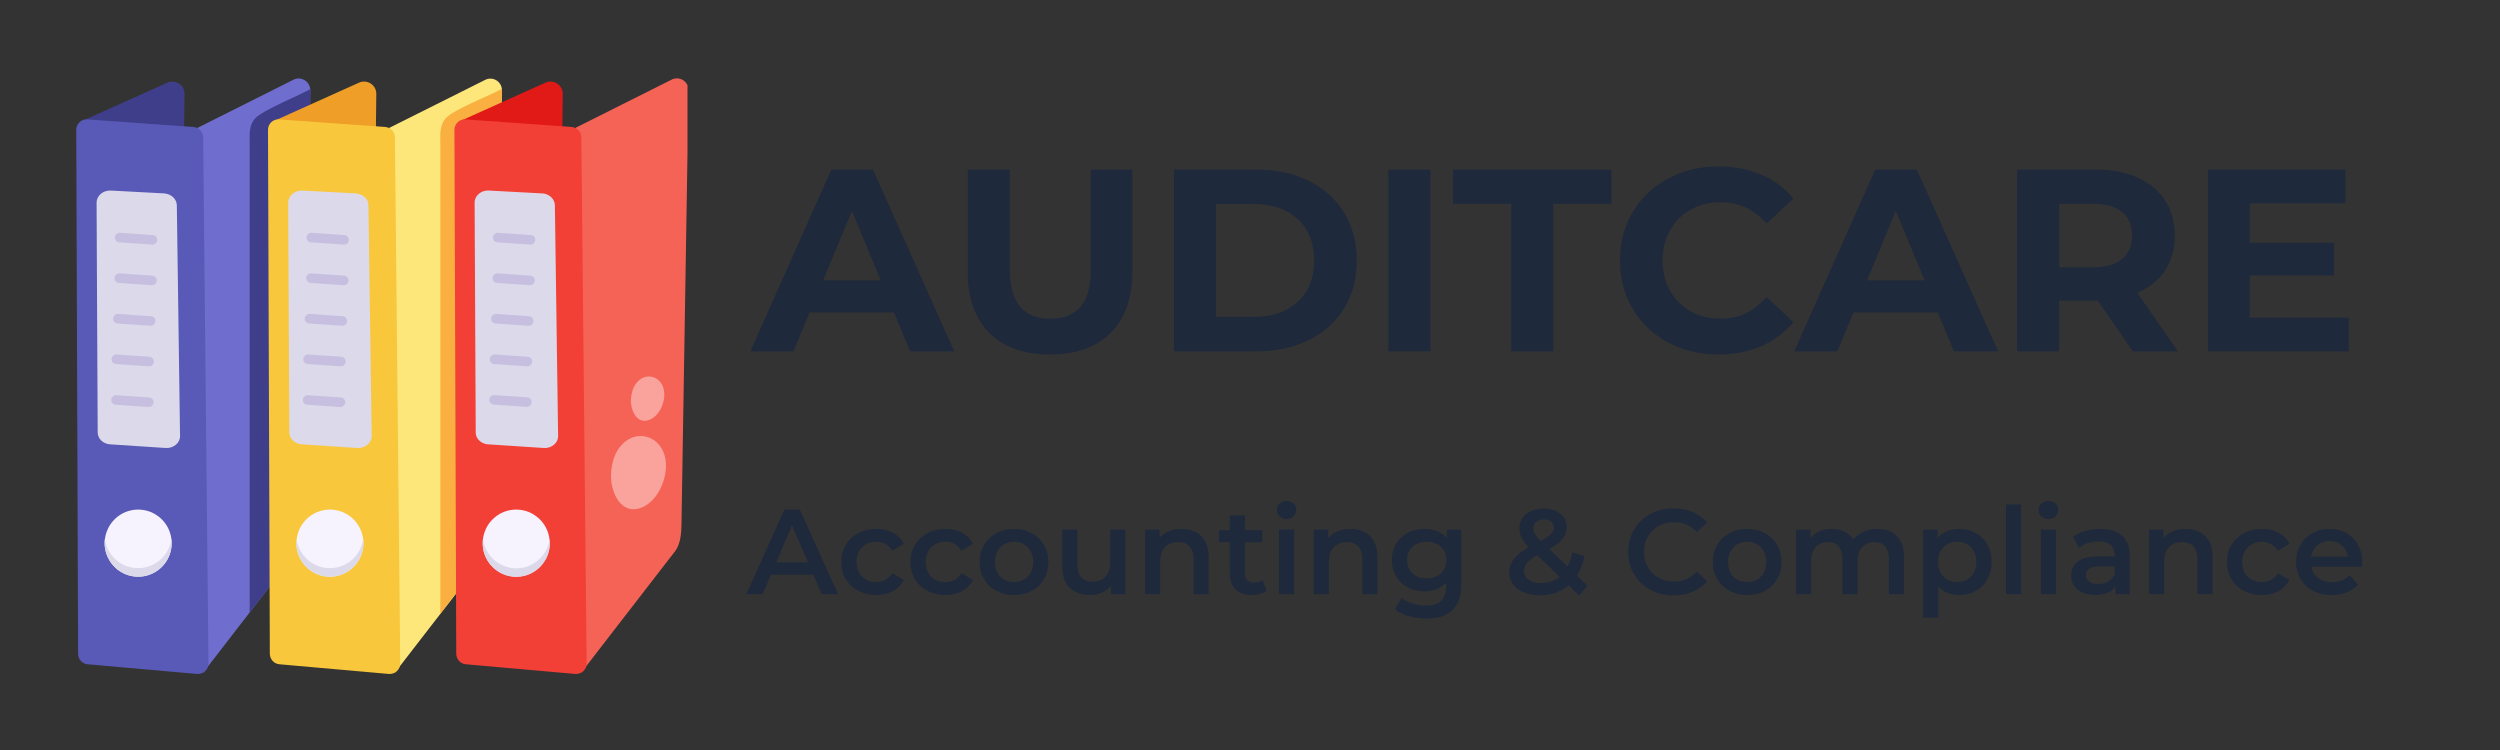 <svg xmlns="http://www.w3.org/2000/svg" width="400" height="120" viewBox="0 0 300 90"><rect x="0" y="0" width="300" height="90" fill="#333333" stroke="none"/><defs><clipPath id="a"><path d="M9.152 9H23v9H9.152Zm0 0"/></clipPath><clipPath id="b"><path d="M9.152 14H26v67H9.152Zm0 0"/></clipPath><clipPath id="c"><path d="M69 9h13.5v72H69Zm0 0"/></clipPath></defs><g style="fill:#1e293b;fill-opacity:1"><path d="M16.953-4.672H6.828L4.891 0H-.281l9.719-21.812h5L24.188 0H18.89Zm-1.578-3.844-3.469-8.343-3.453 8.343Zm0 0" style="stroke:none" transform="translate(90.322 42.164)"/></g><g style="fill:#1e293b;fill-opacity:1"><path d="M12.281.375Q7.606.375 5-2.203q-2.594-2.592-2.594-7.39v-12.22h5.047V-9.78c0 3.906 1.617 5.86 4.86 5.86q2.373 0 3.609-1.423 1.249-1.419 1.25-4.437v-12.031h4.984v12.218q0 4.8-2.61 7.39Q16.953.377 12.282.376m0 0" style="stroke:none" transform="translate(113.723 42.164)"/></g><g style="fill:#1e293b;fill-opacity:1"><path d="M2.594-21.812H12.5q3.545 0 6.281 1.359c1.82.898 3.235 2.168 4.235 3.812 1.007 1.637 1.515 3.547 1.515 5.735 0 2.18-.508 4.09-1.515 5.734q-1.502 2.454-4.235 3.813Q16.045 0 12.5 0H2.594Zm9.656 17.67q3.28 0 5.219-1.828 1.951-1.826 1.953-4.937 0-3.122-1.953-4.938-1.939-1.828-5.219-1.828H7.64V-4.14Zm0 0" style="stroke:none" transform="translate(138.278 42.164)"/></g><g style="fill:#1e293b;fill-opacity:1"><path d="M2.594-21.812H7.64V0H2.594Zm0 0" style="stroke:none" transform="translate(164.016 42.164)"/></g><g style="fill:#1e293b;fill-opacity:1"><path d="M7.11-17.703H.124v-4.11H19.14v4.11h-6.985V0H7.11Zm0 0" style="stroke:none" transform="translate(174.237 42.164)"/></g><g style="fill:#1e293b;fill-opacity:1"><path d="M13.031.375q-3.345 0-6.047-1.453Q4.295-2.53 2.75-5.094q-1.533-2.578-1.531-5.812-.002-3.246 1.531-5.813 1.546-2.575 4.234-4.015 2.703-1.454 6.079-1.453c1.882 0 3.593.335 5.124 1a10 10 0 0 1 3.844 2.859l-3.234 2.984c-1.48-1.695-3.309-2.547-5.485-2.547q-2.032 0-3.624.891a6.34 6.34 0 0 0-2.47 2.484q-.89 1.582-.89 3.61 0 2.016.89 3.61a6.34 6.34 0 0 0 2.47 2.484q1.592.89 3.624.89 3.264.001 5.485-2.594l3.234 3a10.05 10.05 0 0 1-3.86 2.891q-2.314.998-5.14 1m0 0" style="stroke:none" transform="translate(193.182 42.164)"/></g><g style="fill:#1e293b;fill-opacity:1"><path d="M16.953-4.672H6.828L4.891 0H-.281l9.719-21.812h5L24.188 0H18.89Zm-1.578-3.844-3.469-8.343-3.453 8.343Zm0 0" style="stroke:none" transform="translate(215.587 42.164)"/></g><g style="fill:#1e293b;fill-opacity:1"><path d="m16.484 0-4.203-6.078h-4.64V0H2.594v-21.812h9.437q2.906.001 5.031.968 2.138.954 3.297 2.735 1.156 1.782 1.157 4.203 0 2.438-1.172 4.203-1.172 1.75-3.328 2.687L21.906 0Zm-.093-13.906c0-1.219-.399-2.156-1.188-2.813q-1.172-.984-3.453-.984H7.64v7.61h4.11q2.28 0 3.453-1 1.186-.997 1.188-2.813m0 0" style="stroke:none" transform="translate(239.456 42.164)"/></g><g style="fill:#1e293b;fill-opacity:1"><path d="M19.484-4.047V0H2.594v-21.812h16.484v4.046H7.61v4.735h10.125v3.922H7.61v5.062Zm0 0" style="stroke:none" transform="translate(262.359 42.164)"/></g><g style="fill:#1e293b;fill-opacity:1"><path d="M7.953-2.344H2.875L1.875 0H-.078L4.5-10.156h1.844L10.938 0h-1.97Zm-.625-1.484L5.406-8.266l-1.89 4.438Zm0 0" style="stroke:none" transform="translate(89.634 71.302)"/></g><g style="fill:#1e293b;fill-opacity:1"><path d="M4.734.094q-1.206.002-2.156-.5a3.7 3.7 0 0 1-1.5-1.406Q.546-2.715.547-3.875q0-1.139.531-2.031a3.77 3.77 0 0 1 1.5-1.407q.95-.515 2.156-.515 1.155 0 2.016.469.856.455 1.297 1.328l-1.39.812a2.2 2.2 0 0 0-.829-.797 2.2 2.2 0 0 0-1.094-.28q-1.02.002-1.687.671-.673.658-.672 1.75 0 1.111.656 1.766.67.656 1.703.656.591.002 1.094-.266.5-.263.828-.797l1.39.797A3.16 3.16 0 0 1 6.735-.375q-.862.47-2 .469m0 0" style="stroke:none" transform="translate(100.412 71.302)"/></g><g style="fill:#1e293b;fill-opacity:1"><path d="M4.734.094q-1.206.002-2.156-.5a3.7 3.7 0 0 1-1.5-1.406Q.546-2.715.547-3.875q0-1.139.531-2.031a3.77 3.77 0 0 1 1.5-1.407q.95-.515 2.156-.515 1.155 0 2.016.469.856.455 1.297 1.328l-1.39.812a2.2 2.2 0 0 0-.829-.797 2.2 2.2 0 0 0-1.094-.28q-1.02.002-1.687.671-.673.658-.672 1.75 0 1.111.656 1.766.67.656 1.703.656.591.002 1.094-.266.5-.263.828-.797l1.39.797A3.16 3.16 0 0 1 6.735-.375q-.862.47-2 .469m0 0" style="stroke:none" transform="translate(108.713 71.302)"/></g><g style="fill:#1e293b;fill-opacity:1"><path d="M4.672.094q-1.173.002-2.125-.5a3.64 3.64 0 0 1-1.469-1.406Q.546-2.715.547-3.875q0-1.139.531-2.031a3.7 3.7 0 0 1 1.469-1.407q.952-.515 2.125-.515 1.186 0 2.125.516a3.6 3.6 0 0 1 1.469 1.406c.351.593.53 1.273.53 2.031q-.002 1.159-.53 2.063a3.54 3.54 0 0 1-1.47 1.406c-.624.336-1.335.5-2.124.5m0-1.547q.995 0 1.64-.656.657-.67.657-1.766 0-1.077-.657-1.75c-.43-.445-.976-.672-1.64-.672-.668 0-1.219.227-1.656.672-.43.45-.641 1.031-.641 1.75 0 .73.21 1.32.64 1.766q.656.656 1.657.656m0 0" style="stroke:none" transform="translate(117.014 71.302)"/></g><g style="fill:#1e293b;fill-opacity:1"><path d="M8.688-7.75V0H6.953v-.984q-.421.515-1.078.797a3.5 3.5 0 0 1-1.406.28q-1.55.002-2.453-.859-.891-.856-.891-2.562V-7.75h1.813v4.188q0 1.047.468 1.562c.32.336.77.5 1.344.5.656 0 1.172-.195 1.547-.594q.576-.609.578-1.734V-7.75Zm0 0" style="stroke:none" transform="translate(126.358 71.302)"/></g><g style="fill:#1e293b;fill-opacity:1"><path d="M5.578-7.828q1.465.002 2.344.86.89.844.89 2.53V0H7v-4.203q-.002-1.015-.484-1.531-.47-.516-1.36-.516-1.003 0-1.578.61-.58.595-.578 1.718V0H1.188v-7.75h1.734v1q.434-.527 1.125-.797a4 4 0 0 1 1.531-.281m0 0" style="stroke:none" transform="translate(136.224 71.302)"/></g><g style="fill:#1e293b;fill-opacity:1"><path d="M5.844-.422a1.9 1.9 0 0 1-.782.39 3.6 3.6 0 0 1-.953.126q-1.281 0-1.984-.656-.688-.67-.687-1.954v-3.718H.155v-1.453h1.282v-1.766H3.25v1.765h2.078v1.454H3.25v3.687c0 .375.086.664.266.86q.28.297.812.296.607 0 1.016-.328Zm0 0" style="stroke:none" transform="translate(146.147 71.302)"/></g><g style="fill:#1e293b;fill-opacity:1"><path d="M1.188-7.75H3V0H1.188Zm.921-1.266c-.336 0-.617-.101-.843-.312a1.03 1.03 0 0 1-.328-.781q0-.469.328-.766.339-.311.843-.312c.32 0 .594.101.813.296a.95.95 0 0 1 .344.735q0 .486-.328.812a1.13 1.13 0 0 1-.829.328m0 0" style="stroke:none" transform="translate(152.29 71.302)"/></g><g style="fill:#1e293b;fill-opacity:1"><path d="M5.578-7.828q1.465.002 2.344.86.89.844.89 2.53V0H7v-4.203q-.002-1.015-.484-1.531-.47-.516-1.36-.516-1.003 0-1.578.61-.58.595-.578 1.718V0H1.188v-7.75h1.734v1q.434-.527 1.125-.797a4 4 0 0 1 1.531-.281m0 0" style="stroke:none" transform="translate(156.476 71.302)"/></g><g style="fill:#1e293b;fill-opacity:1"><path d="M8.875-7.75v6.578q0 4.092-4.172 4.094a7.5 7.5 0 0 1-2.125-.297Q1.577 2.343.922 1.813l.812-1.36q.515.42 1.282.672c.52.164 1.047.25 1.578.25Q5.87 1.373 6.469.797c.394-.387.593-.973.593-1.766v-.406c-.312.336-.695.59-1.14.766a3.8 3.8 0 0 1-1.453.265q-1.112 0-2-.468a3.65 3.65 0 0 1-1.406-1.329Q.547-2.996.547-4.109q0-1.092.516-1.938a3.45 3.45 0 0 1 1.406-1.312q.889-.47 2-.47.841 0 1.531.282c.457.18.844.453 1.156.828V-7.75Zm-4.14 5.86q1.031 0 1.687-.61c.445-.414.672-.953.672-1.61 0-.644-.227-1.171-.672-1.577q-.657-.61-1.688-.61-1.032 0-1.703.61-.656.61-.656 1.578 0 .986.656 1.609.67.61 1.703.61m0 0" style="stroke:none" transform="translate(166.472 71.302)"/></g><g style="fill:#1e293b;fill-opacity:1"><path d="M8.969.156 7.703-1.078Q6.277.14 4.297.14C3.586.14 2.953.023 2.39-.203q-.846-.342-1.328-.953a2.27 2.27 0 0 1-.47-1.406c0-.633.18-1.188.548-1.657.375-.476.972-.953 1.797-1.422q-.611-.608-.876-1.14a2.5 2.5 0 0 1-.25-1.094q0-1.078.797-1.734.81-.657 2.141-.657 1.23 0 1.969.61.75.595.75 1.625-.002.783-.485 1.39-.486.612-1.593 1.235l2.187 2.078q.375-.702.578-1.703l1.453.484c-.187.899-.492 1.668-.906 2.313L9.97-1.016ZM4.75-8.969c-.398 0-.71.102-.937.297a.96.96 0 0 0-.344.766q0 .362.187.672.187.299.719.843.873-.48 1.219-.828.341-.358.343-.781 0-.45-.312-.703-.314-.265-.875-.266m-.328 7.64c.844 0 1.578-.257 2.203-.78L3.938-4.672q-.862.487-1.22.922a1.52 1.52 0 0 0-.359 1q0 .645.563 1.031.575.391 1.5.39m0 0" style="stroke:none" transform="translate(180.525 71.302)"/></g><g style="fill:#1e293b;fill-opacity:1"><path d="M6.063.14Q4.528.142 3.28-.53a4.93 4.93 0 0 1-1.937-1.86Q.64-3.576.64-5.078q0-1.482.703-2.672a5.04 5.04 0 0 1 1.953-1.875c.82-.445 1.75-.672 2.781-.672.832 0 1.586.149 2.266.438a4.8 4.8 0 0 1 1.75 1.265l-1.219 1.14C8.133-8.241 7.227-8.64 6.156-8.64a3.8 3.8 0 0 0-1.86.454A3.3 3.3 0 0 0 3-6.922q-.469.813-.469 1.844c0 .687.156 1.305.469 1.844A3.26 3.26 0 0 0 4.297-1.97c.55.305 1.172.453 1.86.453 1.07 0 1.976-.398 2.718-1.203l1.219 1.172A4.7 4.7 0 0 1 8.344-.28Q7.31.14 6.063.14m0 0" style="stroke:none" transform="translate(194.75 71.302)"/></g><g style="fill:#1e293b;fill-opacity:1"><path d="M4.672.094q-1.173.002-2.125-.5a3.64 3.64 0 0 1-1.469-1.406Q.546-2.715.547-3.875q0-1.139.531-2.031a3.7 3.7 0 0 1 1.469-1.407q.952-.515 2.125-.515 1.186 0 2.125.516a3.6 3.6 0 0 1 1.469 1.406c.351.593.53 1.273.53 2.031q-.002 1.159-.53 2.063a3.54 3.54 0 0 1-1.47 1.406c-.624.336-1.335.5-2.124.5m0-1.547q.995 0 1.64-.656.657-.67.657-1.766 0-1.077-.657-1.75c-.43-.445-.976-.672-1.64-.672-.668 0-1.219.227-1.656.672-.43.45-.641 1.031-.641 1.75 0 .73.21 1.32.64 1.766q.656.656 1.657.656m0 0" style="stroke:none" transform="translate(204.993 71.302)"/></g><g style="fill:#1e293b;fill-opacity:1"><path d="M10.969-7.828q1.452 0 2.312.844c.57.562.86 1.414.86 2.547V0h-1.813v-4.203q0-1.015-.453-1.531c-.305-.344-.734-.516-1.297-.516q-.907 0-1.469.61c-.367.398-.546.968-.546 1.718V0H6.75v-4.203q0-1.015-.453-1.531-.439-.516-1.281-.516-.925.002-1.47.594Q2.999-5.06 3-3.922V0H1.188v-7.75h1.734v1Q3.343-7.277 4-7.547a3.65 3.65 0 0 1 1.453-.281q.873 0 1.547.328c.445.219.8.54 1.063.953q.482-.61 1.234-.937a4 4 0 0 1 1.672-.344m0 0" style="stroke:none" transform="translate(214.337 71.302)"/></g><g style="fill:#1e293b;fill-opacity:1"><path d="M5.484-7.828q1.125.001 2.016.5.89.487 1.39 1.39.516.891.516 2.063c0 .781-.172 1.477-.515 2.078A3.54 3.54 0 0 1 7.5-.39q-.891.486-2.016.485Q3.92.094 3-.937v3.75H1.188V-7.75h1.734v1.016q.435-.545 1.094-.813a3.8 3.8 0 0 1 1.468-.281m-.203 6.375q.996 0 1.64-.656.64-.67.641-1.766 0-1.077-.64-1.75c-.43-.445-.977-.672-1.64-.672-.438 0-.837.102-1.188.297-.344.2-.621.484-.828.86q-.299.55-.297 1.265-.002.737.297 1.281.311.551.828.844c.351.2.75.297 1.187.297m0 0" style="stroke:none" transform="translate(229.591 71.302)"/></g><g style="fill:#1e293b;fill-opacity:1"><path d="M1.188-10.766H3V0H1.188Zm0 0" style="stroke:none" transform="translate(239.53 71.302)"/></g><g style="fill:#1e293b;fill-opacity:1"><path d="M1.188-7.75H3V0H1.188Zm.921-1.266c-.336 0-.617-.101-.843-.312a1.03 1.03 0 0 1-.328-.781q0-.469.328-.766.339-.311.843-.312c.32 0 .594.101.813.296a.95.95 0 0 1 .344.735q0 .486-.328.812a1.13 1.13 0 0 1-.829.328m0 0" style="stroke:none" transform="translate(243.716 71.302)"/></g><g style="fill:#1e293b;fill-opacity:1"><path d="M4.14-7.828q1.717 0 2.626.828c.601.543.906 1.367.906 2.469V0H5.953v-.937q-.33.502-.953.765-.61.265-1.469.266Q2.654.094 2-.203a2.4 2.4 0 0 1-1.016-.813 2.15 2.15 0 0 1-.343-1.203q0-1.044.765-1.672.779-.639 2.453-.64h2v-.11q-.002-.81-.484-1.25-.486-.435-1.453-.437-.644.002-1.281.203a3.1 3.1 0 0 0-1.063.578L.875-6.875q.609-.468 1.453-.703a6.5 6.5 0 0 1 1.813-.25m-.234 6.61q.67.002 1.203-.313.528-.31.75-.89v-.907H3.984q-1.563 0-1.562 1.031a.94.94 0 0 0 .39.797c.258.188.626.281 1.094.281m0 0" style="stroke:none" transform="translate(247.903 71.302)"/></g><g style="fill:#1e293b;fill-opacity:1"><path d="M5.578-7.828q1.465.002 2.344.86.89.844.89 2.53V0H7v-4.203q-.002-1.015-.484-1.531-.47-.516-1.36-.516-1.003 0-1.578.61-.58.595-.578 1.718V0H1.188v-7.75h1.734v1q.434-.527 1.125-.797a4 4 0 0 1 1.531-.281m0 0" style="stroke:none" transform="translate(256.696 71.302)"/></g><g style="fill:#1e293b;fill-opacity:1"><path d="M4.734.094q-1.206.002-2.156-.5a3.7 3.7 0 0 1-1.5-1.406Q.546-2.715.547-3.875q0-1.139.531-2.031a3.77 3.77 0 0 1 1.5-1.407q.95-.515 2.156-.515 1.155 0 2.016.469.856.455 1.297 1.328l-1.39.812a2.2 2.2 0 0 0-.829-.797 2.2 2.2 0 0 0-1.094-.28q-1.02.002-1.687.671-.673.658-.672 1.75 0 1.111.656 1.766.67.656 1.703.656.591.002 1.094-.266.5-.263.828-.797l1.39.797A3.16 3.16 0 0 1 6.735-.375q-.862.47-2 .469m0 0" style="stroke:none" transform="translate(266.692 71.302)"/></g><g style="fill:#1e293b;fill-opacity:1"><path d="M8.469-3.828c0 .125-.012.305-.031.531H2.359q.154.86.829 1.36.685.501 1.687.5 1.265 0 2.094-.844l.984 1.125a3.3 3.3 0 0 1-1.328.937c-.531.211-1.133.313-1.797.313q-1.282.002-2.25-.5a3.6 3.6 0 0 1-1.5-1.406Q.546-2.715.547-3.875q0-1.124.516-2.031a3.65 3.65 0 0 1 1.421-1.407q.92-.515 2.063-.515 1.139.001 2.031.5a3.6 3.6 0 0 1 1.39 1.406q.5.91.5 2.094M4.547-6.375q-.86 0-1.469.516c-.398.343-.64.797-.734 1.359H6.75q-.128-.844-.719-1.36-.595-.515-1.484-.515m0 0" style="stroke:none" transform="translate(274.993 71.302)"/></g><path d="m23.707 15.34.672 65.383a9418 9418 0 0 1 11.195-14.485c.723-.925.805-2.14.824-3.3.27-17.551.586-35.606.84-52.079 0-.05 0-.117-.015-.168-.086-.96-1.13-1.582-2.035-1.109Zm0 0" style="stroke:none;fill-rule:nonzero;fill:#6f6ecf;fill-opacity:1"/><g clip-path="url(#a)"><path d="m9.824 14.531 10.254-4.613a1.468 1.468 0 0 1 2.067 1.363l-.051 4.364c-1.211 1.058-9.766 3.132-12.184-.305-.168-.219-.289-.656-.086-.809m0 0" style="stroke:none;fill-rule:nonzero;fill:#3f3e8a;fill-opacity:1"/></g><g clip-path="url(#b)"><path d="m24.379 16.469.64 63.144c0 .739-.62 1.313-1.363 1.262l-13.14-1.164c-.641-.05-1.13-.59-1.145-1.246l-.219-62.89c0-.723.606-1.298 1.328-1.247l12.723.91c.672.051 1.176.59 1.176 1.23m0 0" style="stroke:none;fill-rule:nonzero;fill:#595ab7;fill-opacity:1"/></g><path d="M12.563 65.176a4.06 4.06 0 0 0 .68 2.238q.217.328.5.61.275.281.605.5.332.223.695.37a4 4 0 0 0 3.77-.37q.327-.219.609-.5a4 4 0 0 0 .5-.61 3.9 3.9 0 0 0 .598-1.453 3.8 3.8 0 0 0 .078-.785q.002-.393-.078-.785a4 4 0 0 0-1.098-2.059 4 4 0 0 0-.61-.5 3.85 3.85 0 0 0-1.449-.602 4 4 0 0 0-.781-.078 4.1 4.1 0 0 0-1.539.305 4 4 0 0 0-.695.375 3.7 3.7 0 0 0-.606.5q-.281.281-.5.61c-.148.218-.27.453-.37.695a4 4 0 0 0-.31 1.539m0 0" style="stroke:none;fill-rule:nonzero;fill:#f6f3fe;fill-opacity:1"/><path d="m21.219 24.637.386 27.672c.02.843-.789 1.515-1.73 1.449l-6.656-.438c-.84-.05-1.496-.672-1.496-1.433l-.133-27.57c0-.825.773-1.497 1.715-1.45l6.386.34c.84.05 1.512.672 1.528 1.43m0 0" style="stroke:none;fill-rule:nonzero;fill:#dcd9ea;fill-opacity:1"/><path d="M18.867 28.813a.573.573 0 0 0-.539-.606l-3.933-.27a.576.576 0 0 0-.602.54c-.02.32.215.59.535.605l3.934.27c.336.02.57-.235.605-.54m-.051 4.872a.574.574 0 0 0-.539-.61l-3.93-.27c-.288-.015-.59.22-.605.54a.57.57 0 0 0 .535.61l3.934.269a.57.57 0 0 0 .605-.54m-.168 4.867a.574.574 0 0 0-.539-.609l-3.93-.27c-.288-.015-.59.22-.605.54a.57.57 0 0 0 .535.61l3.934.269c.336.015.57-.238.605-.54m-.183 4.868a.574.574 0 0 0-.54-.61l-3.933-.269a.585.585 0 0 0-.605.54.57.57 0 0 0 .539.608l3.933.27a.574.574 0 0 0 .606-.539M18.43 48.3a.57.57 0 0 0-.54-.605l-3.93-.27c-.288-.015-.589.22-.605.54-.02.32.22.59.536.605l3.933.27a.605.605 0 0 0 .606-.54m0 0" style="stroke:none;fill-rule:nonzero;fill:#c6bfe0;fill-opacity:1"/><path d="M16.582 69.203c2.438 0 4.3-2.172 3.984-4.547a4.02 4.02 0 0 1-3.984 3.52 4.03 4.03 0 0 1-4-3.52c-.305 2.39 1.578 4.547 4 4.547m0 0" style="stroke:none;fill-rule:nonzero;fill:#dcd9ea;fill-opacity:1"/><path d="M29.96 17.262v56.234c1.095-1.414 5.481-7.105 5.63-7.258.722-.925.808-2.14.824-3.3.27-17.551.59-35.606.84-52.079 0-.05 0-.117-.016-.168-1.074.641-5.832 2.579-6.62 3.52-.794.844-.657 2.09-.657 3.05m0 0" style="stroke:none;fill-rule:nonzero;fill:#3f3e8a;fill-opacity:1"/><path d="m46.719 15.34.672 65.383c.066-.102 11.109-14.368 11.191-14.485.723-.925.809-2.14.824-3.3.137-8.641.86-52.145.809-52.313a1.386 1.386 0 0 0-2.02-1.027Zm0 0" style="stroke:none;fill-rule:nonzero;fill:#fde77a;fill-opacity:1"/><path d="m32.836 14.531 10.25-4.613a1.47 1.47 0 0 1 2.07 1.363l-.05 4.364c-4.051 3.52-14.59.656-12.27-1.114m0 0" style="stroke:none;fill-rule:nonzero;fill:#ef9f27;fill-opacity:1"/><path d="m47.39 16.469.637 63.144c0 .739-.62 1.313-1.359 1.262l-13.145-1.164c-.636-.05-1.125-.59-1.144-1.246l-.219-62.89c0-.723.606-1.298 1.328-1.247l12.742.91c.657.051 1.16.59 1.16 1.23m0 0" style="stroke:none;fill-rule:nonzero;fill:#f8c73b;fill-opacity:1"/><path d="M35.574 65.176q.002.398.078.785a3.9 3.9 0 0 0 .598 1.453q.22.328.5.61.281.281.61.5a3.6 3.6 0 0 0 .695.37q.362.154.754.231c.257.05.52.078.78.078a4.1 4.1 0 0 0 1.54-.308q.362-.148.695-.372.33-.217.606-.5.281-.28.5-.609.223-.33.37-.695.154-.367.231-.758.077-.387.078-.785 0-.393-.078-.785a4 4 0 0 0-.23-.754 3.7 3.7 0 0 0-.371-.696 4 4 0 0 0-.5-.609 3.7 3.7 0 0 0-.606-.5 4 4 0 0 0-.695-.375 4.1 4.1 0 0 0-1.54-.305 4.05 4.05 0 0 0-2.23.68 4 4 0 0 0-.609.5 4 4 0 0 0-.5.61 4 4 0 0 0-.598 1.45q-.076.39-.078.784m0 0" style="stroke:none;fill-rule:nonzero;fill:#f6f3fe;fill-opacity:1"/><path d="m44.215 24.637.387 27.672c.015.843-.793 1.515-1.735 1.449l-6.656-.438c-.84-.05-1.492-.672-1.492-1.433l-.137-27.57c0-.825.773-1.497 1.715-1.45l6.387.34c.855.05 1.53.672 1.53 1.43m0 0" style="stroke:none;fill-rule:nonzero;fill:#dcd9ea;fill-opacity:1"/><path d="M41.86 28.813a.573.573 0 0 0-.54-.606l-3.93-.27a.577.577 0 0 0-.605.54c-.02.32.219.59.535.605l3.934.27c.336.02.59-.235.605-.54m-.031 4.872a.574.574 0 0 0-.539-.61l-3.934-.27c-.285-.015-.59.22-.605.54s.219.59.54.61l3.933.269c.336.015.57-.239.605-.54m-.188 4.867a.57.57 0 0 0-.535-.609l-3.933-.27c-.285-.015-.59.22-.606.54-.015.32.22.59.54.61l3.93.269a.57.57 0 0 0 .605-.54m-.168 4.868a.57.57 0 0 0-.535-.61l-3.934-.269a.58.58 0 0 0-.606.54.57.57 0 0 0 .536.608l3.933.27a.57.57 0 0 0 .606-.539m-.051 4.882a.565.565 0 0 0-.535-.605l-3.934-.27c-.285-.015-.59.22-.605.54s.218.59.539.605l3.93.27c.335 0 .59-.254.605-.54m0 0" style="stroke:none;fill-rule:nonzero;fill:#c6bfe0;fill-opacity:1"/><path d="M39.59 69.203c2.437 0 4.305-2.172 3.984-4.547a4.015 4.015 0 0 1-3.984 3.52 4.034 4.034 0 0 1-4-3.52c-.3 2.39 1.562 4.547 4 4.547m0 0" style="stroke:none;fill-rule:nonzero;fill:#dcd9ea;fill-opacity:1"/><path d="M52.836 17.242v56.406c.539-.671 5.531-7.156 5.746-7.425.723-.926.809-2.141.824-3.301.137-8.64.86-52.145.809-52.313.066.25-5.781 2.457-6.742 3.586-.754.926-.637 1.938-.637 3.047m0 0" style="stroke:none;fill-rule:nonzero;fill:#fab041;fill-opacity:1"/><g clip-path="url(#c)"><path d="m69.09 15.324.672 65.383c.082-.117 10.992-14.234 11.191-14.484.723-.926.793-2.172.824-3.301 0-.035.809-49.55.84-52.078a1.393 1.393 0 0 0-2.031-1.281Zm0 0" style="stroke:none;fill-rule:nonzero;fill:#f56357;fill-opacity:1"/></g><path d="m55.207 14.531 10.25-4.613a1.47 1.47 0 0 1 2.07 1.363l-.05 4.364c-2.844 2.44-15.247 1.144-12.27-1.114m0 0" style="stroke:none;fill-rule:nonzero;fill:#e11a17;fill-opacity:1"/><path d="m69.762 16.469.636 63.144c0 .739-.62 1.313-1.359 1.262l-13.144-1.164c-.641-.05-1.125-.59-1.145-1.246l-.219-62.89c0-.723.606-1.298 1.328-1.247l12.727.91c.672.051 1.176.59 1.176 1.23m0 0" style="stroke:none;fill-rule:nonzero;fill:#f34036;fill-opacity:1"/><path d="M57.93 65.176q-.001.398.074.785.08.391.23.758a4 4 0 0 0 .871 1.304q.282.283.61.5.329.224.691.372a4 4 0 0 0 3.77-.372q.328-.217.61-.5.282-.28.5-.609.22-.33.37-.695c.102-.246.176-.496.23-.758q.077-.387.075-.785a4 4 0 0 0-.074-.785 4.3 4.3 0 0 0-.23-.754 4 4 0 0 0-.872-1.305 4 4 0 0 0-.61-.5 4 4 0 0 0-.69-.375 4.1 4.1 0 0 0-1.54-.305 4.1 4.1 0 0 0-1.539.305 4 4 0 0 0-.691.375 4 4 0 0 0-.61.5q-.282.281-.5.61c-.148.218-.27.453-.37.695a4.3 4.3 0 0 0-.231.754 4 4 0 0 0-.074.785m0 0" style="stroke:none;fill-rule:nonzero;fill:#f6f3fe;fill-opacity:1"/><path d="M61.96 69.219c2.438 0 4.306-2.172 3.985-4.547a4.015 4.015 0 0 1-3.984 3.52 4.034 4.034 0 0 1-4-3.52c-.32 2.39 1.562 4.547 4 4.547m4.625-44.582.387 27.672c.015.843-.793 1.515-1.735 1.449l-6.656-.438c-.84-.05-1.496-.672-1.496-1.433l-.133-27.57c0-.825.774-1.497 1.715-1.45l6.387.34c.855.05 1.511.672 1.53 1.43m0 0" style="stroke:none;fill-rule:nonzero;fill:#dcd9ea;fill-opacity:1"/><path d="M63.66 29.352a.573.573 0 0 0 .031-1.145l-3.93-.27c-.288-.015-.59.22-.605.54-.02.32.219.59.535.605l3.934.27zm-.05 4.871c.3 0 .554-.239.57-.54a.57.57 0 0 0-.535-.609l-3.934-.27a.577.577 0 0 0-.606.54c-.015.32.22.59.54.61l3.93.269zm-.169 4.867a.57.57 0 0 0 .57-.54.57.57 0 0 0-.534-.609l-3.934-.27c-.285-.015-.59.22-.605.54a.57.57 0 0 0 .535.61l3.933.269zm-.168 4.867a.57.57 0 0 0 .57-.539.57.57 0 0 0-.534-.61l-3.934-.269c-.285-.016-.59.223-.605.54a.57.57 0 0 0 .535.608l3.933.27zm-.05 4.867c.3 0 .554-.238.57-.539a.565.565 0 0 0-.535-.605l-3.934-.27a.573.573 0 1 0-.066 1.145l3.93.27zm0 0" style="stroke:none;fill-rule:nonzero;fill:#c6bfe0;fill-opacity:1"/><path d="M79.746 54.617c-.773-2.527-3.683-3.148-5.379-.96-.691.894-.976 2.038-1.043 3.183-.117 2.004 1.074 5.035 3.614 4.094 2.203-.825 3.46-4.16 2.808-6.317m-.136-8.051c-.47-1.53-2.235-1.902-3.262-.574-.418.54-.586 1.246-.637 1.922-.066 1.211.656 3.047 2.184 2.477 1.363-.489 2.117-2.512 1.714-3.825m0 0" style="stroke:none;fill-rule:nonzero;fill:#fff;fill-opacity:.41"/></svg>